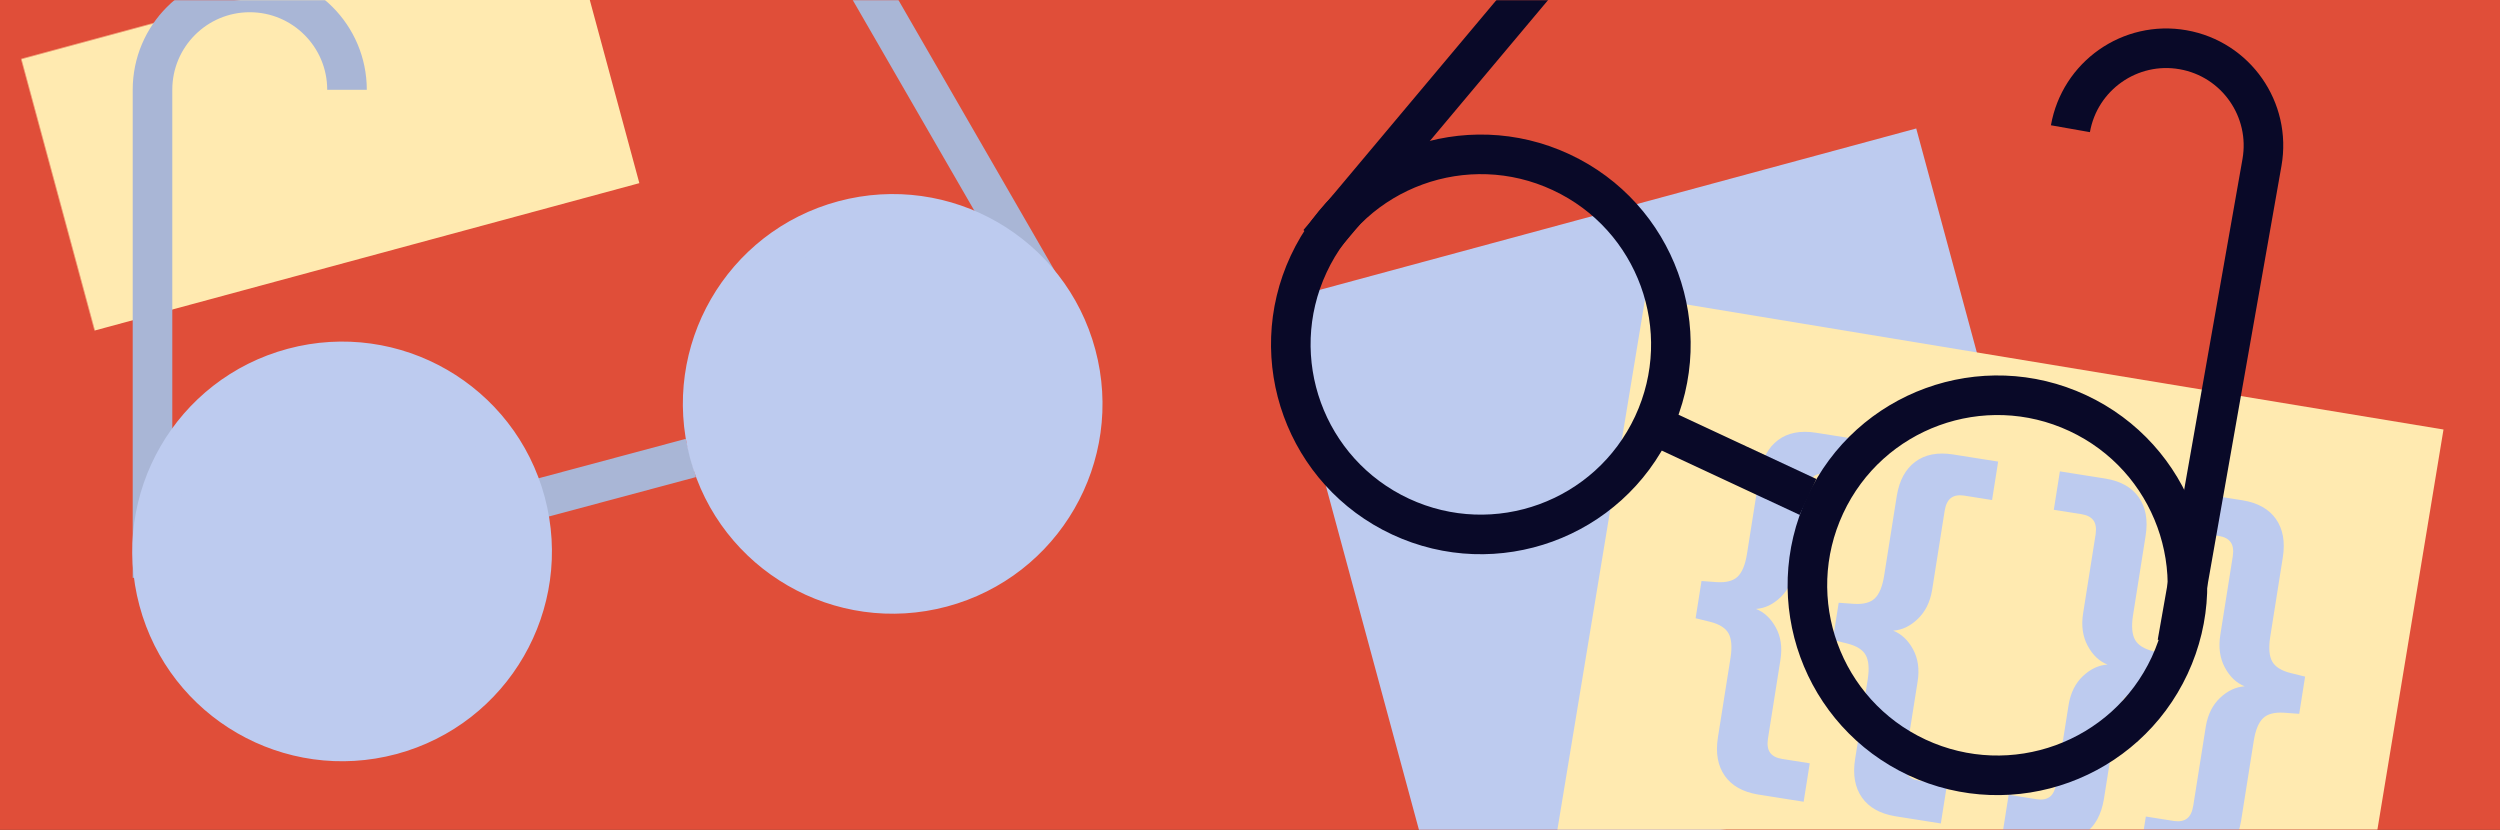 <svg height="478" width="1440" xmlns="http://www.w3.org/2000/svg" xmlns:xlink="http://www.w3.org/1999/xlink"><rect width="100%" height="100%" fill="#333333" stroke="none"/><defs><path id="a" d="M0 0h1440v478H0z"/><mask id="b" fill="#fff"><use fill-rule="evenodd" xlink:href="#a"/></mask></defs><g fill="none" fill-rule="evenodd"><use fill="#e04e39" xlink:href="#a"/><g fill-rule="nonzero"><path d="M-57-220h382.01v382.01H-57z" fill="#ffeab0" mask="url(#b)" transform="rotate(-15.14 134.005 -28.995)"/><path d="M778.257 117.257h382.01v382.01h-382.01z" fill="#bdcbef" mask="url(#b)" transform="rotate(-15.14 969.262 308.262)"/><g mask="url(#b)"><path d="M947.685 171.447l459.769 75.95-62.26 376.901-459.77-75.949z" fill="#ffeab0"/><path d="M1265.511 284.024l25.912 4.104.556.091c8.66 1.477 14.978 5.052 18.956 10.725 4.062 5.794 5.385 13.165 3.967 22.115l-7.236 45.69-.085.551c-.888 6.007-.501 10.548 1.16 13.623 1.712 3.168 5.306 5.427 10.784 6.778l8.217 2.026-3.395 21.432-8.44-.613-.479-.031c-5.382-.317-9.34.732-11.872 3.145-2.607 2.484-4.408 6.867-5.402 13.147l-7.237 45.69-.094.569c-1.475 8.661-4.98 15.074-10.514 19.239-5.654 4.255-12.954 5.674-21.9 4.257l-25.91-4.104 3.506-22.139 15.963 2.529.386.057c3.057.419 5.488-.04 7.293-1.376 1.881-1.392 3.107-3.894 3.68-7.505l7.161-45.22.097-.585c1.176-6.79 3.889-12.196 8.138-16.218 4.37-4.136 9.11-6.363 14.22-6.68-4.762-1.881-8.575-5.503-11.441-10.866s-3.74-11.577-2.62-18.643l7.161-45.22.06-.397c.482-3.417.069-6.042-1.24-7.877-1.357-1.905-3.656-3.114-6.895-3.627l-15.963-2.529zm-79.015-12.515l25.912 4.104.555.091c8.66 1.477 14.979 5.052 18.957 10.725 4.062 5.794 5.385 13.166 3.967 22.115l-7.236 45.691-.085.55c-.888 6.007-.501 10.548 1.16 13.623 1.712 3.168 5.306 5.428 10.784 6.778l8.217 2.026-3.395 21.432-8.44-.612-.479-.032c-5.382-.316-9.34.732-11.872 3.145-2.607 2.485-4.408 6.867-5.403 13.147l-7.236 45.691-.094.568c-1.475 8.662-4.98 15.075-10.514 19.24-5.654 4.254-12.954 5.673-21.9 4.256l-25.91-4.104 3.506-22.139 15.963 2.529.386.057c3.057.42 5.488-.04 7.293-1.376 1.88-1.392 3.107-3.894 3.68-7.505l7.161-45.22.097-.585c1.176-6.79 3.889-12.196 8.138-16.218 4.37-4.136 9.11-6.363 14.22-6.68-4.762-1.88-8.575-5.503-11.441-10.866s-3.74-11.577-2.62-18.643l7.161-45.22.06-.397c.482-3.417.069-6.042-1.24-7.877-1.357-1.905-3.656-3.114-6.895-3.627l-15.963-2.528zm-83.367-5.479c5.654-4.254 12.954-5.673 21.9-4.257l25.91 4.104-3.506 22.14-15.963-2.53-.386-.056c-3.057-.42-5.488.039-7.293 1.375-1.88 1.393-3.107 3.894-3.68 7.506l-7.161 45.22-.097.585c-1.176 6.792-3.895 12.237-8.156 16.335-4.383 4.215-9.13 6.48-14.24 6.798 4.762 1.881 8.582 5.464 11.46 10.748 2.88 5.284 3.759 11.46 2.64 18.525l-7.162 45.22-.06.397c-.482 3.417-.069 6.043 1.24 7.877 1.357 1.905 3.656 3.115 6.895 3.627l15.963 2.529-3.506 22.139-25.912-4.104-.555-.092c-8.66-1.476-14.979-5.051-18.957-10.724-4.062-5.794-5.385-13.166-3.967-22.116l7.236-45.69.085-.55c.888-6.008.501-10.549-1.16-13.624-1.712-3.168-5.306-5.427-10.784-6.778l-8.217-2.025 3.395-21.433 8.44.613.479.031c5.382.317 9.34-.732 11.872-3.145 2.607-2.484 4.408-6.866 5.403-13.147l7.236-45.69.094-.569c1.475-8.661 4.98-15.074 10.514-19.239zm-79.015-12.514c5.654-4.255 12.954-5.674 21.9-4.257l25.91 4.104-3.506 22.138-15.963-2.528-.386-.057c-3.057-.42-5.488.04-7.293 1.376-1.881 1.392-3.107 3.894-3.68 7.505l-7.161 45.22-.097.585c-1.176 6.792-3.895 12.237-8.156 16.335-4.383 4.215-9.13 6.481-14.24 6.798 4.762 1.881 8.582 5.464 11.46 10.748 2.879 5.285 3.759 11.46 2.64 18.525l-7.162 45.22-.06.398c-.482 3.416-.069 6.042 1.24 7.877 1.357 1.905 3.656 3.114 6.895 3.627l15.963 2.528-3.506 22.139-25.912-4.104-.555-.091c-8.66-1.477-14.979-5.052-18.957-10.725-4.062-5.794-5.385-13.166-3.967-22.116l7.236-45.69.085-.55c.888-6.007.501-10.548-1.16-13.623-1.712-3.169-5.306-5.428-10.784-6.778l-8.217-2.026 3.395-21.432 8.44.612.479.032c5.382.316 9.34-.732 11.872-3.146 2.607-2.484 4.408-6.866 5.402-13.147l7.237-45.69.094-.568c1.475-8.662 4.98-15.075 10.514-19.24z" fill="#bdcbef"/></g></g><g mask="url(#b)" stroke="#090928" stroke-width="22.8"><g transform="rotate(25 794.066 1944.644)"><path d="M0 323.552L72.767 51.984c8.014-29.91 38.73-47.668 68.62-39.659 29.883 8.007 86.218-7.36 78.21 22.529L292.585.819m253.118 322.733L472.937 51.984c-8.015-29.91-38.73-47.668-68.62-39.659-29.884 8.007-47.606 38.768-39.598 68.655M224.352 337.09h93.024"/><circle cx="109.44" cy="337.091" r="109.44"/><circle cx="437.76" cy="337.091" r="109.44"/></g></g><g mask="url(#b)" stroke-width="22.8"><g transform="rotate(-15 61.734 -3.085)"><g stroke="#a9b6d6"><path d="M0 328.172L72.767 56.604c8.014-29.91 38.73-47.668 68.62-39.659 29.883 8.007 47.606 38.768 39.597 68.655m364.72 242.572L472.936 56.604c-8.015-29.91-38.73-47.668-68.62-39.659-28.227 7.563-44.594-19.833-39.685 8.42.288 1.659-16.895-6.065-16.451-4.408L297.146.803M224.352 341.71h93.024"/></g><circle cx="109.44" cy="341.711" fill="#bdcbef" fill-rule="nonzero" r="109.44" stroke="#bdcbef"/><circle cx="437.76" cy="341.711" fill="#bdcbef" fill-rule="nonzero" r="109.44" stroke="#bdcbef"/></g></g></g></svg>